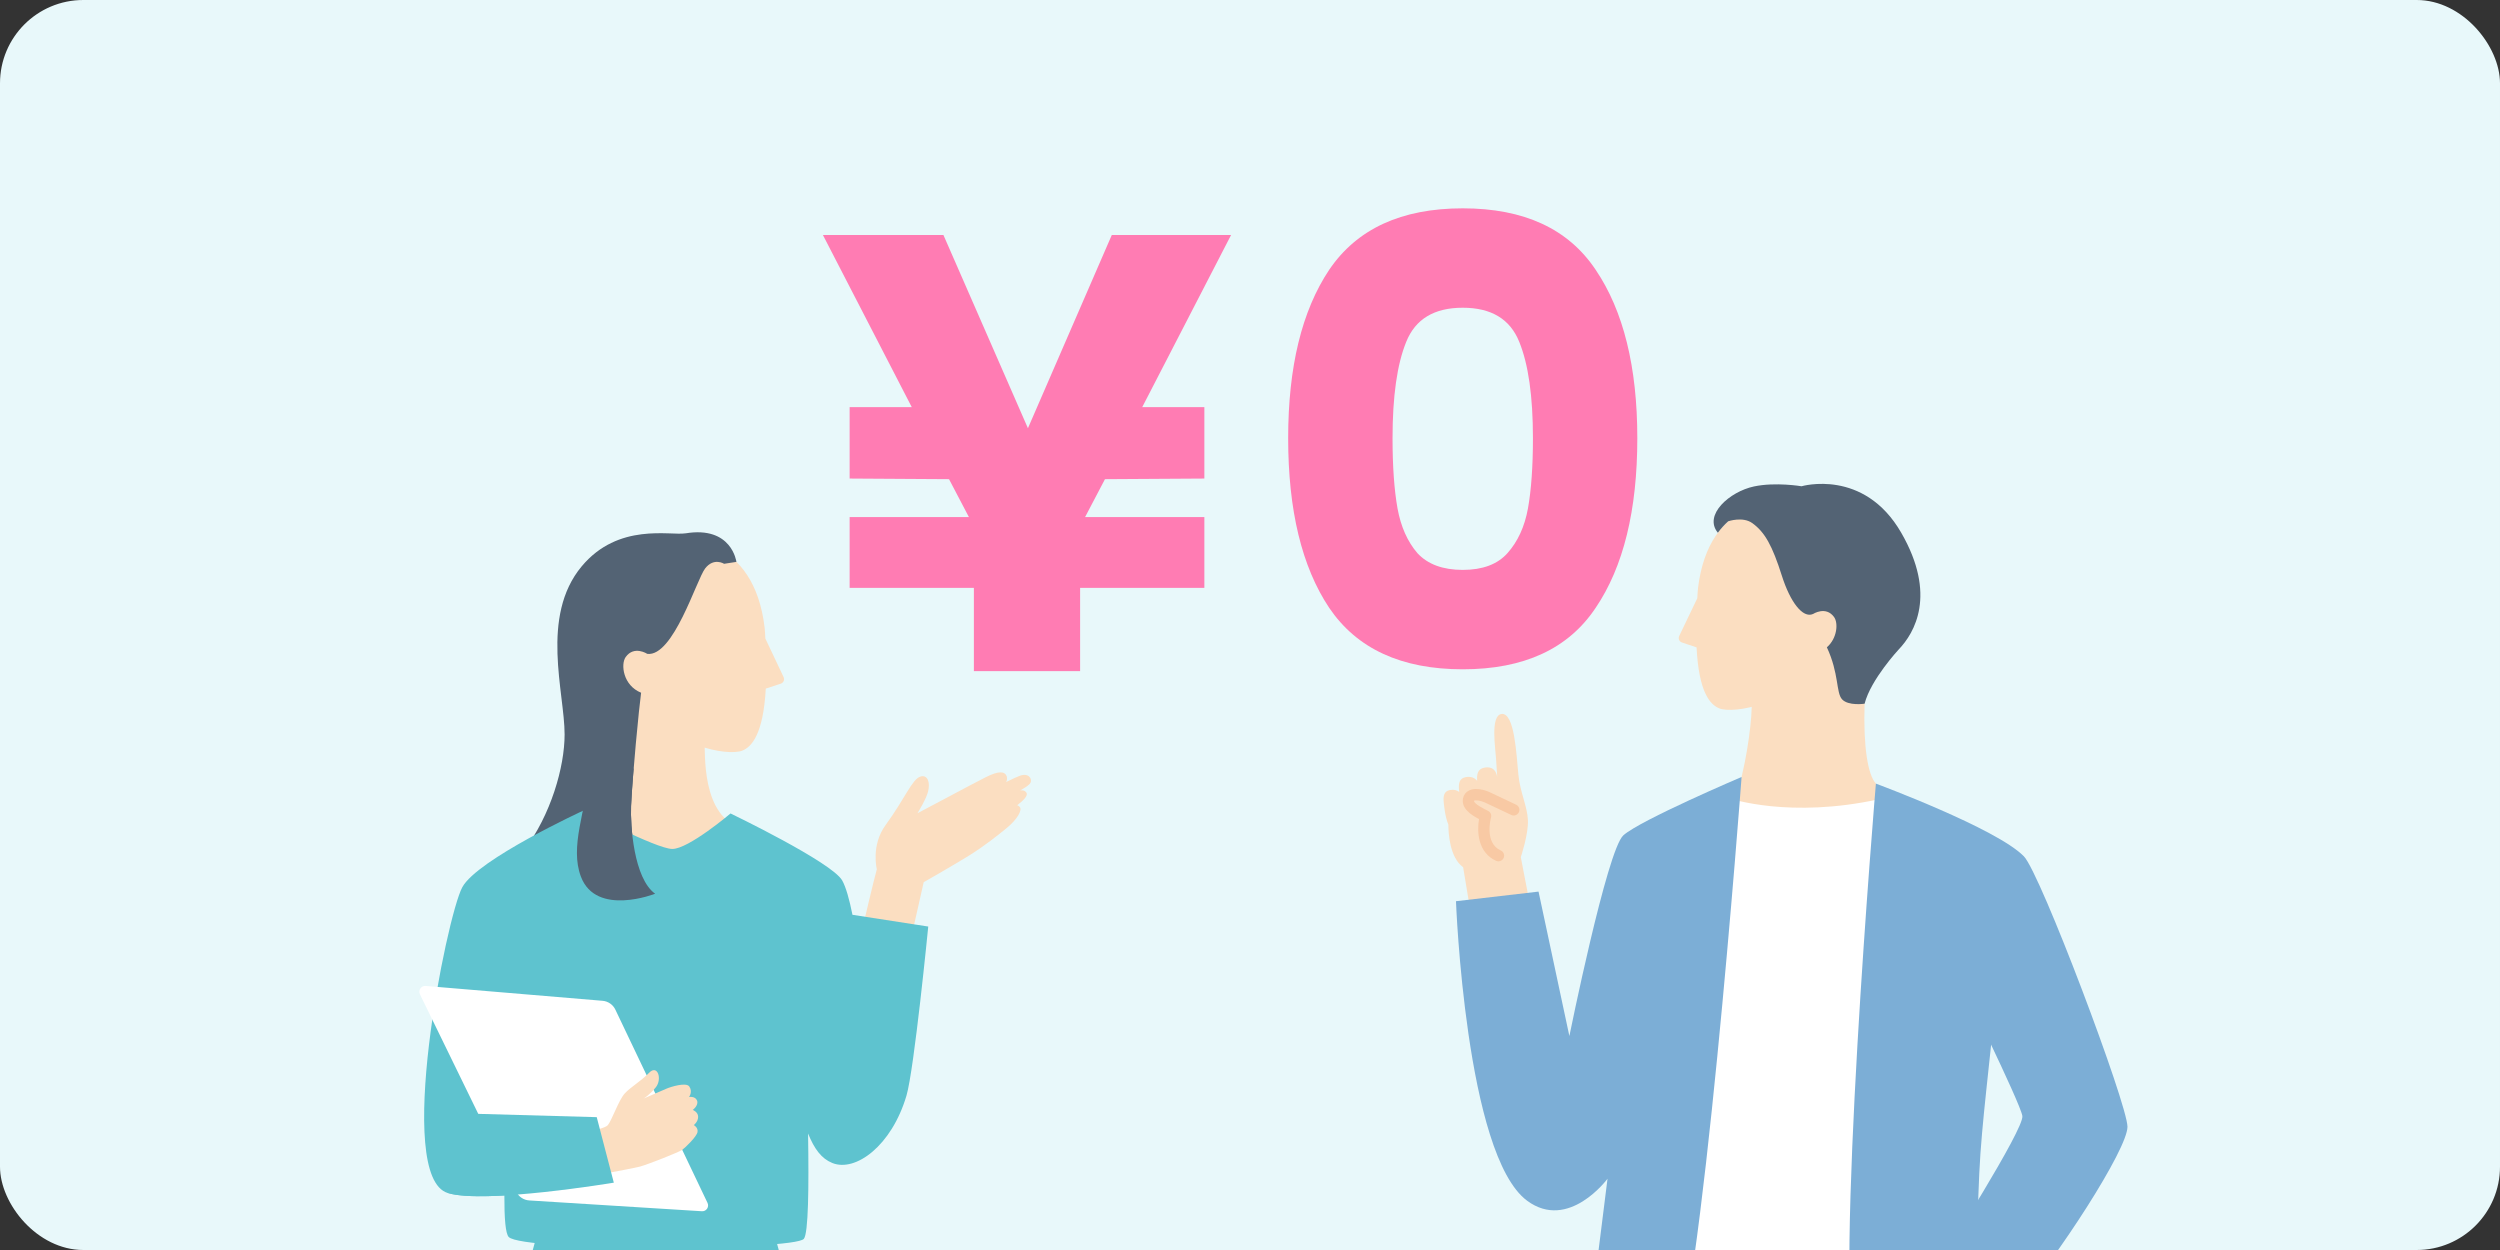 <svg width="240" height="120" viewBox="0 0 240 120" fill="none" xmlns="http://www.w3.org/2000/svg">
<rect x="0" y="0" width="240" height="120" fill="#333333" stroke="none"/>
<g clip-path="url(#clip0_182_14965)">
<rect width="240" height="120" rx="8" fill="#E8F8FA"/>
<path d="M123.664 42.067C123.664 35.228 124.976 29.841 127.6 25.904C130.264 21.968 134.538 20 140.423 20C146.307 20 150.562 21.968 153.186 25.904C155.85 29.841 157.182 35.228 157.182 42.067C157.182 48.985 155.85 54.412 153.186 58.348C150.562 62.285 146.307 64.253 140.423 64.253C134.538 64.253 130.264 62.285 127.6 58.348C124.976 54.412 123.664 48.985 123.664 42.067ZM147.162 42.067C147.162 38.051 146.725 34.97 145.85 32.823C144.975 30.636 143.166 29.542 140.423 29.542C137.679 29.542 135.87 30.636 134.996 32.823C134.121 34.97 133.684 38.051 133.684 42.067C133.684 44.77 133.843 47.017 134.161 48.806C134.479 50.556 135.115 51.987 136.069 53.1C137.063 54.174 138.514 54.71 140.423 54.71C142.331 54.71 143.763 54.174 144.717 53.1C145.711 51.987 146.367 50.556 146.685 48.806C147.003 47.017 147.162 44.77 147.162 42.067Z" fill="#FF7CB3"/>
<path d="M109.655 39.083H115.619V45.941L106.076 46.001L104.168 49.639H115.619V56.438H103.691V64.43H93.492V56.438H81.564V49.639H93.015L91.107 46.001L81.564 45.941V39.083H87.528L79 22.562H90.57L98.681 41.111L106.732 22.562H118.183L109.655 39.083Z" fill="#FF7CB3"/>
<path d="M145.994 82.296C145.994 82.296 146.742 80.082 146.68 78.731C146.619 77.384 145.928 76.072 145.762 74.344C145.574 72.402 145.394 68.427 144.165 68.54C143.046 68.645 143.566 71.86 143.623 72.87C143.645 73.281 143.693 73.981 143.732 74.58C143.614 73.907 143.225 73.557 142.495 73.693C141.847 73.815 141.76 74.349 141.808 74.961C141.576 74.655 141.178 74.515 140.697 74.607C140.067 74.725 140.011 75.263 140.067 75.862C140.067 75.906 140.076 75.963 140.085 76.028C139.862 75.849 139.551 75.774 139.188 75.844C138.598 75.954 138.541 76.461 138.598 77.025C138.628 77.336 138.729 78.429 139.044 79.164C139.044 79.907 139.145 82.309 140.461 83.253L141.095 87.08L146.785 86.372L145.998 82.291L145.994 82.296Z" fill="#FBDEC1"/>
<path d="M180.086 75.223C179.308 74.388 178.87 71.668 179.001 67.556L178.861 61.237L168.203 61.188L168.159 67.981C168.129 69.769 167.508 74.117 166.646 76.4L165.924 80.756L172.161 85.138L180.401 81.36L180.09 75.228L180.086 75.223Z" fill="#FBDEC1"/>
<path d="M173.727 63.511C172.192 67.587 166.401 68.571 165.036 67.998C164.197 67.648 163.086 66.511 162.871 62.15L161.463 61.678C161.209 61.59 161.087 61.302 161.201 61.061L162.941 57.431C162.963 57.108 162.972 56.78 163.011 56.438C164.07 47.722 170.875 48.168 170.875 48.168C170.875 48.168 176.919 47.87 178.564 54.133C180.34 60.891 173.722 63.515 173.722 63.515L173.727 63.511Z" fill="#FBDEC1"/>
<path d="M175.38 62.142C176.382 61.267 176.478 59.815 176.08 59.251C175.292 58.136 174.046 58.945 174.046 58.945C173.062 59.378 171.859 57.794 171.059 55.271C170.145 52.393 169.432 51.09 168.22 50.219C167.298 49.559 165.907 50.044 165.907 50.044C165.561 50.355 165.229 50.722 164.914 51.142C163.506 49.441 166.038 47.197 168.382 46.699C170.451 46.257 172.948 46.681 172.948 46.681C172.948 46.681 178.931 44.923 182.518 51.142C185.951 57.095 183.804 60.76 182.273 62.352C182.273 62.352 179.592 65.234 179.001 67.556C179.001 67.556 177.44 67.793 176.836 67.132C176.25 66.489 176.561 64.674 175.38 62.142Z" fill="#536374"/>
<path d="M179.741 127.143C171.264 127.663 160.024 126.368 160.024 126.368L163.659 85.138L166.099 76.658C166.099 76.658 171.82 78.609 180.401 76.719L181.381 86.38L179.745 127.143H179.741Z" fill="white"/>
<path d="M194.287 82.204C191.676 79.522 180.086 75.228 180.086 75.228C180.086 75.228 175.97 124.081 178.197 130.291C180.353 136.314 189.953 134.757 189.953 134.757C189.953 134.757 189.494 123.871 190.01 112.657C190.237 107.68 191.073 101.793 191.514 96.396L194.287 82.204Z" fill="#7CAED6"/>
<path d="M160.278 131.686C158.004 135.168 151.684 134.227 151.684 134.227L154.321 113.16C154.321 113.16 150.59 118.22 146.602 115.268C140.689 110.89 139.774 86.516 139.774 86.516L147.699 85.593L150.66 99.461C150.66 99.461 154.273 81.6 155.843 80.191C157.479 78.726 167.193 74.589 167.193 74.589C167.193 74.589 163.278 127.098 160.278 131.686Z" fill="#7CAED6"/>
<path d="M186.222 130.602C185.724 131.188 185.16 131.988 184.648 131.573C184.136 131.157 184.574 130.444 184.836 130.02C184.346 130.611 183.883 131.459 183.301 131.157C182.719 130.856 183.091 130.169 183.331 129.736C183.576 129.303 186.275 125.222 186.275 125.222C186.275 125.222 185.011 125.983 184.587 126.447C184.158 126.906 183.953 127.177 183.55 127.903C183.148 128.629 182.601 129.613 182.032 129.264C181.464 128.914 181.923 128.192 182.164 127.685C182.404 127.182 182.885 126.237 183.275 125.59C183.664 124.942 185.492 123.412 185.492 123.412C186.349 122.721 187.023 121.877 188.934 120.438C190.058 119.589 192.464 120.993 192.525 122.191C192.625 124.111 191.576 126.373 191.326 127.002C191.108 127.553 189.713 128.975 189.38 129.32C189.087 129.627 188.256 130.357 187.443 130.908C187.001 131.21 186.559 131.625 186.288 131.359C185.999 131.074 186.222 130.606 186.222 130.606V130.602Z" fill="#FBDEC1"/>
<path d="M187.985 93.746C187.985 93.746 193.955 105.878 194.147 107.133C194.34 108.384 186.467 120.74 186.467 120.74L193.124 125.809C197.611 120.591 204.237 110.326 204.237 108.17C204.237 106.014 195.888 83.839 194.291 82.204L187.154 83.52L187.989 93.746H187.985Z" fill="#7CAED6"/>
<path d="M143.851 82.689C143.776 82.689 143.702 82.672 143.628 82.641C141.896 81.863 141.769 79.877 141.987 78.631C141.205 78.224 140.256 77.598 140.452 76.632C140.518 76.299 140.723 76.037 141.021 75.888C141.808 75.495 142.954 76.024 143.002 76.046C143.413 76.238 145.04 77.012 145.552 77.253C145.823 77.384 145.941 77.708 145.81 77.979C145.679 78.25 145.355 78.368 145.084 78.237C144.577 77.996 142.95 77.227 142.539 77.034C142.123 76.842 141.62 76.794 141.506 76.868C141.463 77.161 142.508 77.673 142.853 77.843C143.09 77.961 143.212 78.228 143.138 78.482C143.111 78.582 142.482 80.931 144.074 81.644C144.349 81.766 144.472 82.09 144.349 82.366C144.257 82.567 144.061 82.689 143.851 82.689Z" fill="#F8C9A4"/>
<path d="M97.921 74.467C97.676 74.55 97.182 74.782 96.587 75.075C96.758 74.782 96.635 74.497 96.635 74.497C96.434 74.034 95.87 73.986 94.615 74.62C93.845 75.009 92.318 75.818 91.255 76.387C90.42 76.837 88.916 77.629 88.076 78.071C88.343 77.629 88.898 76.706 89.086 76.019C89.327 75.132 89.06 74.327 88.352 74.554C87.56 74.808 86.904 76.614 85.006 79.221C83.597 81.158 84.175 83.45 84.175 83.45C83.851 84.6 82.828 88.996 82.828 88.996L87.538 89.731L88.675 84.688C88.675 84.688 91.238 83.24 92.987 82.16C94.571 81.18 95.896 80.1 96.6 79.527C97.694 78.639 98.148 77.756 97.903 77.476C97.825 77.384 97.742 77.327 97.65 77.301C98.183 76.898 98.713 76.404 98.546 76.116C98.411 75.884 98.183 75.844 97.943 75.884C98.577 75.525 98.857 75.302 98.936 75.132C99.097 74.777 98.769 74.174 97.917 74.467H97.921Z" fill="#FBDEC1"/>
<path d="M57.876 77.275L54.71 80.061L67.231 88.825L72.248 79.767C67.463 79.286 67.686 73.124 67.642 71.108V65.698H59.123C59.123 65.698 59.774 75.258 57.876 77.275Z" fill="#FBDEC1"/>
<path d="M62.438 67.43C63.977 71.594 69.877 72.63 71.272 72.057C72.13 71.703 73.271 70.553 73.516 66.105L74.955 65.632C75.218 65.545 75.344 65.252 75.226 65.002L73.472 61.294C73.455 60.966 73.446 60.629 73.407 60.283C72.375 51.383 65.434 51.799 65.434 51.799C65.434 51.799 59.276 51.458 57.557 57.834C55.707 64.714 62.438 67.43 62.438 67.43Z" fill="#FBDEC1"/>
<path d="M65.797 51.199C64.353 51.439 59.363 50.141 55.838 54.374C51.832 59.19 54.202 66.502 54.202 70.504C54.202 73.635 52.882 78.232 50.314 81.63L55.396 81.508C55.361 82.435 55.453 83.323 55.768 84.159C57.233 88.029 62.893 85.799 62.893 85.799C60.842 84.325 60.505 79.221 60.584 77.388C60.702 74.598 61.362 67.788 61.546 66.502C59.809 65.798 59.569 63.769 60.067 63.073C60.877 61.941 62.141 62.772 62.141 62.772C64.642 63.073 66.86 55.66 67.691 54.575C68.522 53.491 69.514 54.125 69.514 54.125L70.695 53.941C70.695 53.941 70.262 50.46 65.797 51.203V51.199Z" fill="#536374"/>
<path d="M62.954 198.481C50.279 198.481 47.222 196.955 43.277 196.229C43.277 196.229 45.442 173.027 46.295 160.864C47.051 150.078 47.677 131.193 51.788 117.749H74.12C78.227 131.189 78.856 150.074 79.613 160.864C80.466 173.027 82.631 196.229 82.631 196.229C78.69 196.95 75.629 198.481 62.954 198.481Z" fill="#5EC3CF"/>
<path d="M81.835 87.819C81.542 86.354 81.214 85.173 80.855 84.53C79.88 82.781 70.131 78.092 70.131 78.092C70.131 78.092 66.081 81.525 64.528 81.499C62.976 81.473 56.017 77.808 56.017 77.808C56.017 77.808 45.822 82.505 44.379 85.177C42.87 87.968 37.832 112.941 42.98 114.529C44.104 114.874 46.155 114.896 48.42 114.765C48.412 116.921 48.525 118.439 48.84 118.754C50.231 120.153 76.232 120.053 77.168 118.929C77.606 118.408 77.658 114.021 77.575 108.817C78.178 110.304 78.856 111.227 79.91 111.651C82.124 112.539 85.592 110.015 87.022 105.178C87.761 102.676 89.112 88.948 89.112 88.948L81.826 87.819H81.835Z" fill="#5EC3CF"/>
<path d="M40.867 94.651L57.85 96.077C58.379 96.121 58.847 96.445 59.075 96.926L67.922 115.478C68.106 115.863 67.809 116.309 67.38 116.279L50.808 115.242C50.27 115.207 49.794 114.888 49.557 114.403L40.316 95.456C40.124 95.062 40.434 94.612 40.867 94.651Z" fill="white"/>
<path d="M53.673 109.194C53.673 109.194 57.951 108.516 58.353 108.013C58.755 107.505 59.403 105.598 59.975 104.973C60.544 104.348 61.498 103.827 62.315 102.987C63.133 102.148 63.593 103.6 62.954 104.387C62.315 105.17 61.782 105.463 61.782 105.463C61.782 105.463 63.536 104.715 63.947 104.527C64.358 104.339 65.871 103.871 66.169 104.299C66.527 104.811 66.147 105.314 66.147 105.314C66.147 105.314 66.737 105.2 66.916 105.655C67.096 106.11 66.505 106.552 66.505 106.552C66.505 106.552 67.026 106.744 67.021 107.221C67.017 107.698 66.606 108.008 66.606 108.008C66.606 108.008 67.043 108.24 66.96 108.682C66.877 109.124 65.792 110.173 65.491 110.388C65.189 110.602 62.259 111.765 61.454 111.988C60.614 112.22 54.115 113.375 54.115 113.375L53.678 109.198L53.673 109.194Z" fill="#FBDEC1"/>
<path d="M56.603 74.051C56.219 77.839 54.679 81.285 55.768 84.159C57.233 88.029 62.893 85.799 62.893 85.799C60.837 84.325 60.505 79.221 60.583 77.388C60.623 76.492 60.715 75.184 60.828 73.776L56.603 74.056V74.051Z" fill="#536374"/>
<path d="M44.838 106.901L57.286 107.247L58.926 113.536C58.926 113.536 46.478 115.605 42.984 114.525L44.838 106.901Z" fill="#5EC3CF"/>
</g>
<defs>
<clipPath id="clip0_182_14965">
<rect width="240" height="120" rx="8" fill="white"/>
</clipPath>
</defs>
</svg>
